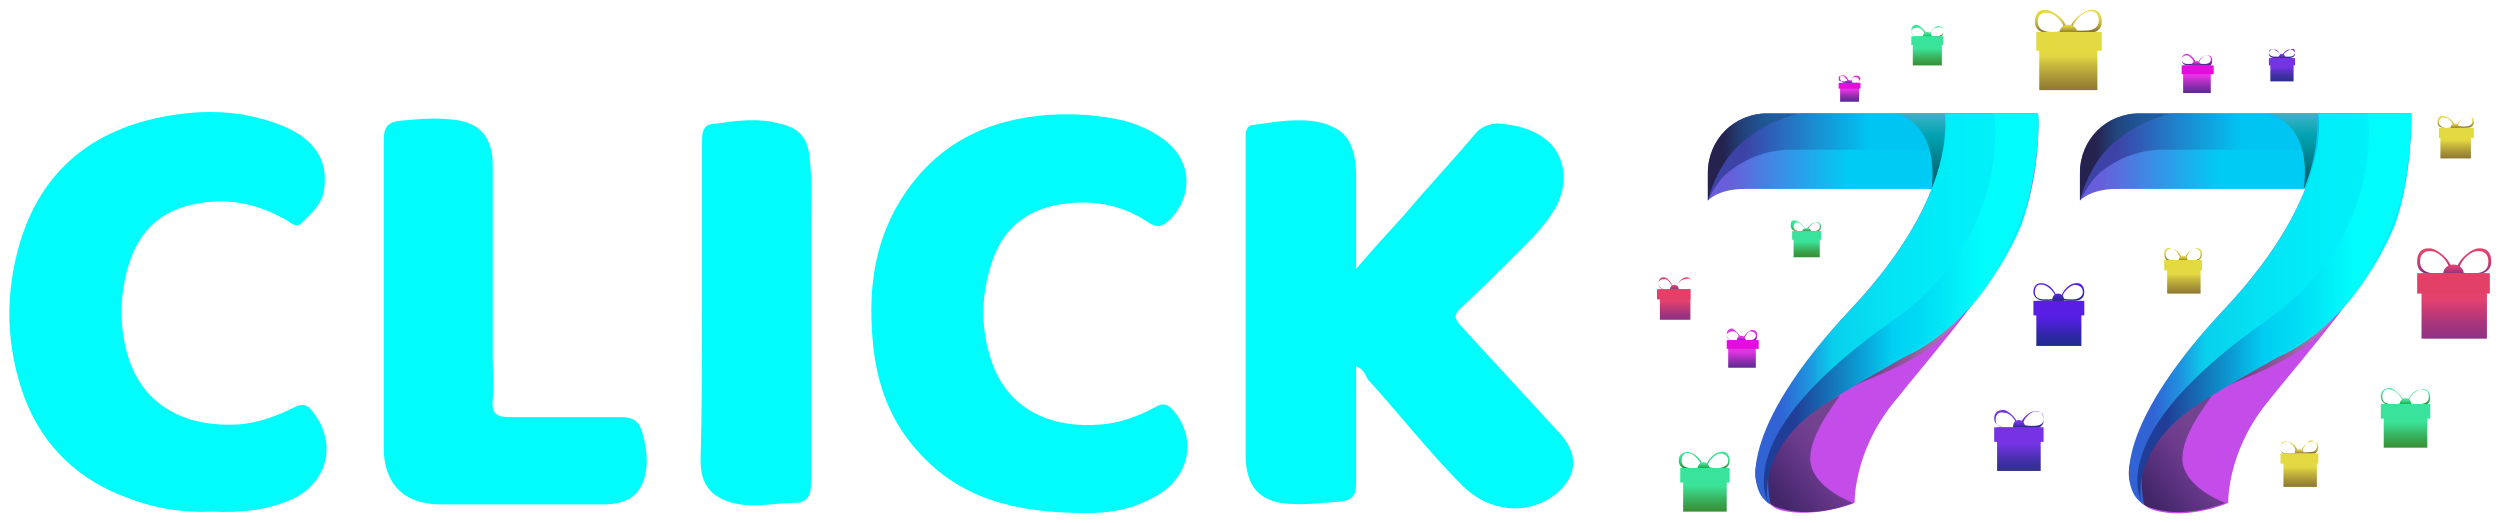 <?xml version="1.0" encoding="utf-8"?>
<svg version="1.1" id="a" xmlns="http://www.w3.org/2000/svg" x="0px" y="0px"
     viewBox="0 0 172 36" enable-background="new 0 0 172 36" xml:space="preserve">
<g>
  <path fill="#C44CE8" d="M140.2,7.8h-6.4c0,0,1.1,5.4-6.4,13.4c-7.6,8.1-7.3,13.2-4.9,13.9c2.4,0.6,5.1-0.5,5.1-0.5
    s-0.1-3.4,2.6-6.8c2.7-3.4,7.5-8.7,8.9-12.5C140.4,11.9,140.3,7.8,140.2,7.8L140.2,7.8z"/>

  <linearGradient id="g80" gradientUnits="userSpaceOnUse" x1="122.829" y1="12.522" x2="138.259" y2="22.292"
                  gradientTransform="matrix(1 0 0 -1 0 38)">
    <stop offset="0.1" style="stop-color:#692B7A"/>
    <stop offset="0.25" style="stop-color:#7A3E87"/>
    <stop offset="0.56" style="stop-color:#A771AA"/>
    <stop offset="0.64" style="stop-color:#B580B5"/>
  </linearGradient>
  <path fill="url(#g80)" d="M138.8,9.3h-3c0,0,1.3,8.4-6.9,14.2c-11.6,8.1-7.4,10.5-7.4,10.8l-0.3-1c0,0-1.6-3.3,3.3-5.5
    c7.1-3.1,9.9-3.1,13.1-11C139,13.4,138.8,9.3,138.8,9.3L138.8,9.3z"/>

  <linearGradient id="g79" gradientUnits="userSpaceOnUse" x1="117.51" y1="27.205" x2="140.24" y2="27.205"
                  gradientTransform="matrix(1 0 0 -1 0 38)">
    <stop offset="6.000000e-02" style="stop-color:#685ED9"/>
    <stop offset="0.42" style="stop-color:#00CBF4"/>
  </linearGradient>
  <path fill="url(#g79)" d="M117.5,13.8c0,0,0.7-0.8,2.5-0.8h19.3l0.9-5.2
    h-18.6c-2.3,0-4.1,1.8-4.1,4.1L117.5,13.8L117.5,13.8z"/>

  <linearGradient id="g78" gradientUnits="userSpaceOnUse" x1="122.051" y1="3.449" x2="129.451" y2="9.149"
                  gradientTransform="matrix(1 0 0 -1 0 38)">
    <stop offset="4.000000e-02" style="stop-color:#412669"/>
    <stop offset="0.17" style="stop-color:#512D76"/>
    <stop offset="0.41" style="stop-color:#6B3A8C"/>
    <stop offset="0.62" style="stop-color:#744390"/>
  </linearGradient>
  <path fill="url(#g78)" d="M127.5,34.6c0,0-2.5-0.9-2.9-2.6
    c-0.4-1.7,1.6-4.2,2-4.8c0,0-6.4,2.8-4.9,7.3l0,0c0.2,0.3,0.5,0.4,0.9,0.5C124.9,35.7,127.5,34.6,127.5,34.6"/>

  <linearGradient id="g77" gradientUnits="userSpaceOnUse" x1="117.52" y1="27.205" x2="138.69" y2="27.205"
                  gradientTransform="matrix(1 0 0 -1 0 38)">
    <stop offset="5.000000e-02" style="stop-color:#25224D"/>
    <stop offset="8.000000e-02" style="stop-color:#233365"/>
    <stop offset="0.12" style="stop-color:#21457F"/>
    <stop offset="0.17" style="stop-color:#205291"/>
    <stop offset="0.21" style="stop-color:#205A9C"/>
    <stop offset="0.26" style="stop-color:#205DA0"/>
    <stop offset="0.42" style="stop-color:#44BDE8"/>
  </linearGradient>
  <path fill="url(#g77)" d="M117.5,13.8c0,0,1.4-3.7,3.2-3.7
    c1,0,1.6-0.8,1.6-0.8l16.4-1.5h-17.1c-2.3,0-4.1,1.8-4.1,4.1C117.5,11.9,117.5,13.8,117.5,13.8z"/>

  <linearGradient id="g76" gradientUnits="userSpaceOnUse" x1="117.52" y1="27.205" x2="139.62" y2="27.205"
                  gradientTransform="matrix(1 0 0 -1 0 38)">
    <stop offset="0.11" style="stop-color:#3D42A6"/>
    <stop offset="0.25" style="stop-color:#2672C2"/>
    <stop offset="0.5" style="stop-color:#00C4F2"/>
  </linearGradient>
  <path fill="url(#g76)" d="M117.5,13.8c0,0,0.6-2.7,2.6-4.2
    c2-1.6,3.9-1.8,3.9-1.8h15.6l-4,2.5l-12.4,0c-1.5,0-2.9,0.5-4.1,1.4C118.5,12.1,117.9,12.9,117.5,13.8L117.5,13.8z"/>

  <linearGradient id="g75" gradientUnits="userSpaceOnUse" x1="132.165" y1="26.14" x2="132.165" y2="32.98"
                  gradientTransform="matrix(1 0 0 -1 0 38)">
    <stop offset="0" style="stop-color:#036A76"/>
    <stop offset="0" style="stop-color:#026A76"/>
    <stop offset="0.25" style="stop-color:#0193A1"/>
    <stop offset="0.38" style="stop-color:#01A3B2"/>
    <stop offset="0.41" style="stop-color:#0CA6B6"/>
    <stop offset="0.54" style="stop-color:#2EB0C1"/>
    <stop offset="0.66" style="stop-color:#47B8CA"/>
    <stop offset="0.77" style="stop-color:#55BCCF"/>
    <stop offset="0.86" style="stop-color:#5BBED1"/>
  </linearGradient>
  <path fill="url(#g75)" d="M132.9,13c0,0,1.1-2.3,0.9-5.2h-3.4
    C130.5,7.8,133.4,8.4,132.9,13z"/>

  <linearGradient id="g74" gradientUnits="userSpaceOnUse" x1="118.179" y1="16.71" x2="137.649" y2="16.741"
                  gradientTransform="matrix(1 0 0 -1 0 38)">
    <stop offset="0.22" style="stop-color:#3163D5"/>
    <stop offset="0.25" style="stop-color:#2C70D7"/>
    <stop offset="0.32" style="stop-color:#1F93DF"/>
    <stop offset="0.4" style="stop-color:#0ACBEB"/>
    <stop offset="0.41" style="stop-color:#09D0EC"/>
    <stop offset="0.59" style="stop-color:#04E2F3"/>
    <stop offset="0.79" style="stop-color:#00EDF8"/>
    <stop offset="1" style="stop-color:#00F1FA"/>
  </linearGradient>
  <path fill="url(#g74)" d="M140.2,7.8h-6.4c0,0,1.1,5.4-6.4,13.4
    c-7.1,7.5-7.6,12.4-5.6,13.5c0,0-0.4-2,0.1-3.2l0.6-1.2c0,0,3.4-4.1,7.6-5.4c4.1-1.3,7.5-5.8,9-9.5
    C140.3,11.9,140.3,7.8,140.2,7.8L140.2,7.8z"/>

  <linearGradient id="g73" gradientUnits="userSpaceOnUse" x1="123.399" y1="16.715" x2="136.159" y2="16.735"
                  gradientTransform="matrix(1 0 0 -1 0 38)">
    <stop offset="0" style="stop-color:#203D97"/>
    <stop offset="0.3" style="stop-color:#0E8EC9"/>
    <stop offset="0.53" style="stop-color:#00CFF2"/>
    <stop offset="0.7" style="stop-color:#00DCF4"/>
    <stop offset="1" style="stop-color:#00FCFB"/>
  </linearGradient>
  <path fill="url(#g73)" d="M140.2,7.8h-3c0,0,1.3,8.4-6.9,14.2
    c-11.6,8.1-8.6,12.5-8.6,12.8l-0.1-0.4c0,0-0.7-3.5,3.8-6.5c7.1-4.6,10.3-4.6,13.5-12.5C140.4,11.9,140.3,7.8,140.2,7.8
    L140.2,7.8z"/>
</g>
  <g>
  <path fill="#C44CE8" d="M165.9,7.8h-6.4c0,0,1.1,5.4-6.4,13.4c-7.6,8.1-7.3,13.2-4.9,13.9s5.1-0.5,5.1-0.5s-0.1-3.4,2.6-6.8
    c2.7-3.4,7.5-8.7,8.9-12.5C166,11.9,165.9,7.8,165.9,7.8L165.9,7.8z"/>

    <linearGradient id="g72" gradientUnits="userSpaceOnUse" x1="148.449" y1="12.522" x2="163.879" y2="22.292"
                    gradientTransform="matrix(1 0 0 -1 0 38)">
    <stop offset="0.1" style="stop-color:#692B7A"/>
      <stop offset="0.25" style="stop-color:#7A3E87"/>
      <stop offset="0.56" style="stop-color:#A771AA"/>
      <stop offset="0.64" style="stop-color:#B580B5"/>
  </linearGradient>
    <path fill="url(#g72)" d="M164.5,9.3h-3c0,0,1.3,8.4-6.9,14.2
    c-11.6,8.1-7.4,10.5-7.4,10.8l-0.3-1c0,0-1.6-3.3,3.3-5.5c7.1-3.1,9.9-3.1,13.1-11C164.6,13.4,164.5,9.3,164.5,9.3L164.5,9.3z"/>

    <linearGradient id="g71" gradientUnits="userSpaceOnUse" x1="143.13" y1="27.205" x2="165.86" y2="27.205"
                    gradientTransform="matrix(1 0 0 -1 0 38)">
    <stop offset="6.000000e-02" style="stop-color:#685ED9"/>
      <stop offset="0.42" style="stop-color:#00CBF4"/>
  </linearGradient>
    <path fill="url(#g71)" d="M143.1,13.8c0,0,0.7-0.8,2.5-0.8h19.3l0.9-5.2
    h-18.6c-2.3,0-4.1,1.8-4.1,4.1L143.1,13.8L143.1,13.8z"/>

    <linearGradient id="g70" gradientUnits="userSpaceOnUse" x1="147.671" y1="3.449" x2="155.071" y2="9.149"
                    gradientTransform="matrix(1 0 0 -1 0 38)">
    <stop offset="4.000000e-02" style="stop-color:#412669"/>
      <stop offset="0.17" style="stop-color:#512D76"/>
      <stop offset="0.41" style="stop-color:#6B3A8C"/>
      <stop offset="0.62" style="stop-color:#744390"/>
  </linearGradient>
    <path fill="url(#g70)" d="M153.1,34.6c0,0-2.5-0.9-2.9-2.6
    c-0.4-1.7,1.6-4.2,2-4.8c0,0-6.4,2.8-4.9,7.3l0,0c0.2,0.3,0.5,0.4,0.9,0.5C150.5,35.7,153.1,34.6,153.1,34.6"/>

    <linearGradient id="g69" gradientUnits="userSpaceOnUse" x1="143.14" y1="27.205" x2="164.31" y2="27.205"
                    gradientTransform="matrix(1 0 0 -1 0 38)">
    <stop offset="5.000000e-02" style="stop-color:#25224D"/>
      <stop offset="8.000000e-02" style="stop-color:#233365"/>
      <stop offset="0.12" style="stop-color:#21457F"/>
      <stop offset="0.17" style="stop-color:#205291"/>
      <stop offset="0.21" style="stop-color:#205A9C"/>
      <stop offset="0.26" style="stop-color:#205DA0"/>
      <stop offset="0.42" style="stop-color:#44BDE8"/>
  </linearGradient>
    <path fill="url(#g69)" d="M143.1,13.8c0,0,1.4-3.7,3.2-3.7
    c1,0,1.6-0.8,1.6-0.8l16.4-1.5h-17.1c-2.3,0-4.1,1.8-4.1,4.1V13.8z"/>

    <linearGradient id="g68" gradientUnits="userSpaceOnUse" x1="143.14" y1="27.205" x2="165.24" y2="27.205"
                    gradientTransform="matrix(1 0 0 -1 0 38)">
    <stop offset="0.11" style="stop-color:#3D42A6"/>
      <stop offset="0.25" style="stop-color:#2672C2"/>
      <stop offset="0.5" style="stop-color:#00C4F2"/>
  </linearGradient>
    <path fill="url(#g68)" d="M143.1,13.8c0,0,0.6-2.7,2.6-4.2
    c2-1.6,3.9-1.8,3.9-1.8h15.6l-4,2.5l-12.4,0c-1.5,0-2.9,0.5-4.1,1.4C144.1,12.1,143.6,12.9,143.1,13.8L143.1,13.8z"/>

    <linearGradient id="g67" gradientUnits="userSpaceOnUse" x1="157.785" y1="26.14" x2="157.785" y2="32.98"
                    gradientTransform="matrix(1 0 0 -1 0 38)">
    <stop offset="0" style="stop-color:#036A76"/>
      <stop offset="0" style="stop-color:#026A76"/>
      <stop offset="0.25" style="stop-color:#0193A1"/>
      <stop offset="0.38" style="stop-color:#01A3B2"/>
      <stop offset="0.41" style="stop-color:#0CA6B6"/>
      <stop offset="0.54" style="stop-color:#2EB0C1"/>
      <stop offset="0.66" style="stop-color:#47B8CA"/>
      <stop offset="0.77" style="stop-color:#55BCCF"/>
      <stop offset="0.86" style="stop-color:#5BBED1"/>
  </linearGradient>
    <path fill="url(#g67)" d="M158.5,13c0,0,1.1-2.3,0.9-5.2h-3.4
    C156.1,7.8,159.1,8.4,158.5,13z"/>

    <linearGradient id="g66" gradientUnits="userSpaceOnUse" x1="143.799" y1="16.71" x2="163.269" y2="16.741"
                    gradientTransform="matrix(1 0 0 -1 0 38)">
    <stop offset="0.22" style="stop-color:#3163D5"/>
      <stop offset="0.25" style="stop-color:#2C70D7"/>
      <stop offset="0.32" style="stop-color:#1F93DF"/>
      <stop offset="0.4" style="stop-color:#0ACBEB"/>
      <stop offset="0.41" style="stop-color:#09D0EC"/>
      <stop offset="0.59" style="stop-color:#04E2F3"/>
      <stop offset="0.79" style="stop-color:#00EDF8"/>
      <stop offset="1" style="stop-color:#00F1FA"/>
  </linearGradient>
    <path fill="url(#g66)" d="M165.9,7.8h-6.4c0,0,1.1,5.4-6.4,13.4
    c-7.1,7.5-7.6,12.4-5.6,13.5c0,0-0.4-2,0.1-3.2l0.6-1.2c0,0,3.4-4.1,7.6-5.4s7.5-5.8,9-9.5C166,11.9,165.9,7.8,165.9,7.8
    L165.9,7.8z"/>

    <linearGradient id="g65" gradientUnits="userSpaceOnUse" x1="149.029" y1="16.715" x2="161.779" y2="16.735"
                    gradientTransform="matrix(1 0 0 -1 0 38)">
    <stop offset="0" style="stop-color:#203D97"/>
      <stop offset="0.3" style="stop-color:#0E8EC9"/>
      <stop offset="0.53" style="stop-color:#00CFF2"/>
      <stop offset="0.7" style="stop-color:#00DCF4"/>
      <stop offset="1" style="stop-color:#00FCFB"/>
  </linearGradient>
    <path fill="url(#g65)" d="M165.9,7.8h-3c0,0,1.3,8.4-6.9,14.2
    c-11.6,8.1-8.6,12.5-8.6,12.8l-0.1-0.4c0,0-0.7-3.5,3.8-6.5c7.1-4.6,10.3-4.6,13.5-12.5C166,11.9,165.9,7.8,165.9,7.8L165.9,7.8z
    "/>
    <g>
		<path fill="#00FCFB" d="M93.3,25.2c0,2.8,0,5.5,0,8.1c0,0.8-0.3,1.1-1,1.2c-1.4,0.1-2.8,0.3-4.2,0.1c-1.6-0.3-2.4-1.3-2.4-3.3
			c0-6.4,0-12.7,0-19c0-1,0-1.9,0-2.9c0-0.4,0.1-0.8,0.5-0.8c1.5-0.2,3-0.5,4.5-0.2c1.8,0.4,2.5,1.3,2.6,3.4c0,2.1,0,4.2,0,6.7
			c1.2-1.4,2.2-2.5,3.3-3.7c1.6-1.9,3.3-3.7,4.9-5.6c0.4-0.5,1-0.7,1.6-0.7c1.3,0.1,2.5,0.4,3.5,1.3c1.2,1.2,1.3,3.1,0.3,4.7
			c-0.8,1.3-1.9,2.3-3,3.4c-1.1,1.1-2.2,2.2-3.4,3.3c-0.4,0.4-0.5,0.6-0.1,1.1c2.3,2.5,4.6,5,6.9,7.5c1.4,1.5,1.2,3.1-0.4,4.3
			c-1.9,1.4-4.5,1.1-6.3-0.7c-2.3-2.3-4.3-4.9-6.5-7.3C93.9,25.7,93.8,25.4,93.3,25.2L93.3,25.2z"/>
      <path fill="#00FCFB" d="M14.6,35.2c-1.9,0.1-3.9-0.2-5.7-0.9c-3.4-1.2-5.9-3.5-7.2-6.9c-1.3-3.5-1.4-7.2-0.3-10.8
			c1.5-4.9,5-7.7,10-8.6c2.7-0.5,5.3-0.4,7.9,0.6c2.3,0.9,3.3,2.4,3,4.4c-0.1,1-0.8,1.6-1.5,2.3c-0.4,0.4-0.7,0.1-1-0.1
			c-1.7-1-3.5-1.5-5.5-1.3c-2.9,0.3-4.7,1.7-5.5,4.5c-0.6,2.1-0.6,4.3,0.1,6.4c1.2,3.4,4.2,4.6,7.5,4.4c1.4-0.1,2.7-0.6,3.9-1.2
			c0.6-0.3,0.9-0.1,1.2,0.3c1.6,2,1.2,4.6-1.1,5.9C18.6,35.1,16.6,35.3,14.6,35.2L14.6,35.2z"/>
      <path fill="#00FCFB" d="M74.8,35.3c-5,0-8.8-1-11.7-4.3c-1.8-2-2.7-4.4-3-7c-0.4-3.6-0.1-7.1,1.9-10.3c2.4-3.8,5.9-5.5,10.2-5.8
			c1.7-0.1,3.4,0,5.1,0.4c1.1,0.3,2,0.7,2.9,1.4c1.8,1.4,1.9,3.8,0.3,5.4c-0.5,0.5-0.9,0.6-1.5,0.2c-1.9-1.3-4.1-1.6-6.3-1.2
			c-2,0.4-3.5,1.5-4.3,3.5c-0.9,2.4-1,4.8-0.2,7.2c1.2,3.6,4.4,4.7,7.6,4.4c1.3-0.1,2.6-0.6,3.7-1.2c0.5-0.3,0.8-0.2,1.2,0.2
			c1.8,2.1,1.1,5-1.7,6.2C77.5,35.2,75.8,35.3,74.8,35.3L74.8,35.3z"/>
      <path fill="#00FCFB" d="M26.4,20.2c0-3.5,0-6.9,0-10.4c0-0.9,0.1-1.4,1.2-1.5c1.1-0.1,2.1-0.2,3.2-0.1c2.1,0.1,3.1,1.1,3.1,3.2
			c0,4.4,0,8.8,0,13.2c0,1,0.1,1.9,0,2.9c-0.1,1,0.3,1.2,1.2,1.2c2.5,0,5.1,0,7.6,0c0.9,0,1.3,0.3,1.5,1.1c0.2,0.7,0.3,1.3,0.3,2
			c-0.1,2-1,2.9-3,2.9c-3.8,0-7.5,0-11.2,0c-2.5,0-3.9-1.4-3.9-3.9C26.4,27.2,26.4,23.7,26.4,20.2z"/>
      <path fill="#00FCFB" d="M48.3,20.5c0-3.6,0-7.3,0-10.9c0-0.8,0.3-1.1,1-1.1c1.4-0.2,2.9-0.4,4.3,0c1.4,0.3,2,1,2.1,2.4
			c0.2,1.6,0.1,3.1,0.1,4.7c0,5.9,0,11.7,0,17.6c0,1-0.3,1.4-1.2,1.4c-1.2,0-2.4,0.3-3.7,0.1c-1.8-0.3-2.7-1.2-2.7-3
			C48.3,27.9,48.3,24.2,48.3,20.5L48.3,20.5z"/>
	</g>
</g>
  <g>
	<g>

			<linearGradient id="g64" gradientUnits="userSpaceOnUse" x1="4190.86" y1="19.17" x2="4190.86" y2="21.52"
                      gradientTransform="matrix(-1 0 0 -1 4361.07 38)">
			<stop offset="5.000000e-02" style="stop-color:#883186"/>
        <stop offset="0.15" style="stop-color:#A4367E"/>
        <stop offset="0.27" style="stop-color:#BF3A77"/>
        <stop offset="0.39" style="stop-color:#D33E72"/>
        <stop offset="0.52" style="stop-color:#DF406F"/>
        <stop offset="0.65" style="stop-color:#E3416E"/>
		</linearGradient>
    <path fill="url(#g64)" d="M170.4,17.1c0.6-0.1,1,0.2,1,0.9
			c0,0.6-0.5,0.9-1.2,0.9s-1.1,0-1.2-0.3C169,18.1,169.7,17.3,170.4,17.1L170.4,17.1z M169.2,18.5c0,0.3,0.4,0.3,1,0.3s1-0.2,1-0.8
			s-0.4-0.8-0.9-0.7C169.8,17.4,169.2,18.1,169.2,18.5L169.2,18.5z"/>

    <linearGradient id="g63" gradientUnits="userSpaceOnUse" x1="167.51" y1="19.17" x2="167.51" y2="21.52"
                    gradientTransform="matrix(1 0 0 -1 0 38)">
			<stop offset="5.000000e-02" style="stop-color:#883186"/>
      <stop offset="0.15" style="stop-color:#A4367E"/>
      <stop offset="0.27" style="stop-color:#BF3A77"/>
      <stop offset="0.39" style="stop-color:#D33E72"/>
      <stop offset="0.52" style="stop-color:#DF406F"/>
      <stop offset="0.65" style="stop-color:#E3416E"/>
		</linearGradient>
    <path fill="url(#g63)" d="M168.7,18.6c0,0.4-0.5,0.3-1.2,0.3
			s-1.2-0.2-1.2-0.9s0.4-1,1-0.9C168,17.3,168.7,18.1,168.7,18.6L168.7,18.6z M167.4,17.3c-0.5-0.1-0.9,0.1-0.9,0.7s0.5,0.8,1,0.8
			s1,0,1-0.3C168.5,18.1,167.9,17.4,167.4,17.3L167.4,17.3z"/>

    <linearGradient id="g62" gradientUnits="userSpaceOnUse" x1="168.82" y1="18.64" x2="168.82" y2="19.85"
                    gradientTransform="matrix(1 0 0 -1 0 38)">
			<stop offset="0.41" style="stop-color:#883186"/>
      <stop offset="0.71" style="stop-color:#C63B75"/>
      <stop offset="0.88" style="stop-color:#E3416E"/>
		</linearGradient>
    <ellipse fill="url(#g62)" cx="168.8" cy="18.8" rx="0.7" ry="0.6"/>

    <linearGradient id="g61" gradientUnits="userSpaceOnUse" x1="168.855" y1="13.78" x2="168.855" y2="23.77"
                    gradientTransform="matrix(1 0 0 -1 0 38)">
			<stop offset="5.000000e-02" style="stop-color:#883186"/>
      <stop offset="0.1" style="stop-color:#903283"/>
      <stop offset="0.2" style="stop-color:#A9367D"/>
      <stop offset="0.31" style="stop-color:#D03D72"/>
      <stop offset="0.36" style="stop-color:#E3416E"/>
		</linearGradient>
    <rect x="166.6" y="18.8" fill="url(#g61)" width="4.5" height="4.5"/>
    <rect x="166.3" y="18.8" fill="#E34067" width="5" height="1.4"/>
	</g>
    <g>

			<linearGradient id="g60" gradientUnits="userSpaceOnUse" x1="4191.47" y1="29.2" x2="4191.47" y2="30.32"
                      gradientTransform="matrix(-1 0 0 -1 4361.07 38)">
			<stop offset="5.000000e-02" style="stop-color:#887132"/>
        <stop offset="6.000000e-02" style="stop-color:#8C7632"/>
        <stop offset="0.18" style="stop-color:#AB9938"/>
        <stop offset="0.29" style="stop-color:#C3B43D"/>
        <stop offset="0.41" style="stop-color:#D5C840"/>
        <stop offset="0.53" style="stop-color:#DFD442"/>
        <stop offset="0.65" style="stop-color:#E3D843"/>
		</linearGradient>
      <path fill="url(#g60)" d="M169.7,8c0.3-0.1,0.5,0.1,0.5,0.4
			c0,0.3-0.2,0.4-0.6,0.4s-0.6,0-0.6-0.1C169,8.5,169.4,8.1,169.7,8L169.7,8z M169.1,8.6c0,0.1,0.2,0.1,0.5,0.1s0.5-0.1,0.5-0.4
			s-0.2-0.4-0.4-0.3C169.4,8.1,169.1,8.5,169.1,8.6L169.1,8.6z"/>

      <linearGradient id="g59" gradientUnits="userSpaceOnUse" x1="168.32" y1="29.2" x2="168.32" y2="30.32"
                      gradientTransform="matrix(1 0 0 -1 0 38)">
			<stop offset="5.000000e-02" style="stop-color:#887132"/>
        <stop offset="6.000000e-02" style="stop-color:#8C7632"/>
        <stop offset="0.18" style="stop-color:#AB9938"/>
        <stop offset="0.29" style="stop-color:#C3B43D"/>
        <stop offset="0.41" style="stop-color:#D5C840"/>
        <stop offset="0.53" style="stop-color:#DFD442"/>
        <stop offset="0.65" style="stop-color:#E3D843"/>
		</linearGradient>
      <path fill="url(#g59)" d="M168.9,8.7c0,0.2-0.2,0.1-0.6,0.1
			s-0.6-0.1-0.6-0.4s0.2-0.5,0.5-0.4C168.6,8.1,168.9,8.5,168.9,8.7L168.9,8.7z M168.2,8.1c-0.2-0.1-0.4,0.1-0.4,0.3
			s0.2,0.4,0.5,0.4s0.5,0,0.5-0.1C168.8,8.5,168.5,8.1,168.2,8.1L168.2,8.1z"/>

      <linearGradient id="g58" gradientUnits="userSpaceOnUse" x1="168.95" y1="28.95" x2="168.95" y2="29.53"
                      gradientTransform="matrix(1 0 0 -1 0 38)">
			<stop offset="0.41" style="stop-color:#887132"/>
        <stop offset="0.41" style="stop-color:#887132"/>
        <stop offset="0.73" style="stop-color:#C9BB3E"/>
        <stop offset="0.88" style="stop-color:#E3D843"/>
		</linearGradient>
      <ellipse fill="url(#g58)" cx="168.9" cy="8.8" rx="0.3" ry="0.3"/>

      <linearGradient id="g57" gradientUnits="userSpaceOnUse" x1="168.97" y1="26.64" x2="168.97" y2="31.39"
                      gradientTransform="matrix(1 0 0 -1 0 38)">
			<stop offset="5.000000e-02" style="stop-color:#887132"/>
        <stop offset="0.1" style="stop-color:#8F7933"/>
        <stop offset="0.18" style="stop-color:#A59237"/>
        <stop offset="0.29" style="stop-color:#C8B93D"/>
        <stop offset="0.36" style="stop-color:#E3D843"/>
		</linearGradient>
      <rect x="167.9" y="8.8" fill="url(#g57)" width="2.1" height="2.1"/>
      <rect x="167.8" y="8.8" fill="#E3D941" width="2.4" height="0.7"/>
	</g>
    <g>

			<linearGradient id="g56" gradientUnits="userSpaceOnUse" x1="4194.69" y1="10.13" x2="4194.69" y2="11.69"
                      gradientTransform="matrix(-1 0 0 -1 4361.07 38)">
			<stop offset="5.000000e-02" style="stop-color:#39882E"/>
        <stop offset="7.000000e-02" style="stop-color:#398F36"/>
        <stop offset="0.18" style="stop-color:#39AD59"/>
        <stop offset="0.3" style="stop-color:#3AC474"/>
        <stop offset="0.41" style="stop-color:#3AD588"/>
        <stop offset="0.53" style="stop-color:#3ADF94"/>
        <stop offset="0.65" style="stop-color:#3BE398"/>
		</linearGradient>
      <path fill="url(#g56)" d="M166.5,26.8c0.4-0.1,0.7,0.1,0.7,0.6
			c0,0.4-0.4,0.6-0.8,0.6s-0.8,0-0.8-0.2C165.6,27.4,166.1,26.8,166.5,26.8L166.5,26.8z M165.7,27.6c0,0.2,0.3,0.2,0.7,0.2
			s0.7-0.1,0.7-0.5c0-0.4-0.2-0.5-0.6-0.5C166.1,26.9,165.7,27.4,165.7,27.6L165.7,27.6z"/>

      <linearGradient id="g55" gradientUnits="userSpaceOnUse" x1="164.59" y1="10.13" x2="164.59" y2="11.69"
                      gradientTransform="matrix(1 0 0 -1 0 38)">
			<stop offset="5.000000e-02" style="stop-color:#39882E"/>
        <stop offset="7.000000e-02" style="stop-color:#398F36"/>
        <stop offset="0.18" style="stop-color:#39AD59"/>
        <stop offset="0.3" style="stop-color:#3AC474"/>
        <stop offset="0.41" style="stop-color:#3AD588"/>
        <stop offset="0.53" style="stop-color:#3ADF94"/>
        <stop offset="0.65" style="stop-color:#3BE398"/>
		</linearGradient>
      <path fill="url(#g55)" d="M165.4,27.7c0,0.2-0.4,0.2-0.8,0.2
			s-0.8-0.2-0.8-0.6s0.2-0.6,0.7-0.6C164.9,26.9,165.4,27.4,165.4,27.7L165.4,27.7z M164.5,26.8c-0.4-0.1-0.6,0.1-0.6,0.5
			s0.3,0.5,0.7,0.5s0.7,0,0.7-0.2C165.3,27.4,164.9,26.9,164.5,26.8L164.5,26.8z"/>

      <linearGradient id="g54" gradientUnits="userSpaceOnUse" x1="165.46" y1="9.78" x2="165.46" y2="10.59"
                      gradientTransform="matrix(1 0 0 -1 0 38)">
			<stop offset="0.41" style="stop-color:#39882E"/>
        <stop offset="0.42" style="stop-color:#398B31"/>
        <stop offset="0.73" style="stop-color:#3ACA7B"/>
        <stop offset="0.88" style="stop-color:#3BE398"/>
		</linearGradient>
      <ellipse fill="url(#g54)" cx="165.5" cy="27.8" rx="0.4" ry="0.4"/>

      <linearGradient id="g53" gradientUnits="userSpaceOnUse" x1="165.485" y1="6.54" x2="165.485" y2="13.2"
                      gradientTransform="matrix(1 0 0 -1 0 38)">
			<stop offset="5.000000e-02" style="stop-color:#39882E"/>
        <stop offset="0.1" style="stop-color:#398F36"/>
        <stop offset="0.18" style="stop-color:#39A44F"/>
        <stop offset="0.28" style="stop-color:#3AC676"/>
        <stop offset="0.36" style="stop-color:#3BE398"/>
		</linearGradient>
      <rect x="164" y="27.8" fill="url(#g53)" width="3" height="3"/>
      <rect x="163.8" y="27.8" fill="#39E39C" width="3.4" height="1"/>
	</g>
    <g>

			<linearGradient id="g52" gradientUnits="userSpaceOnUse" x1="4221.24" y1="8.61" x2="4221.24" y2="10.17"
                      gradientTransform="matrix(-1 0 0 -1 4361.07 38)">
			<stop offset="5.000000e-02" style="stop-color:#292F88"/>
        <stop offset="0.15" style="stop-color:#4030A4"/>
        <stop offset="0.27" style="stop-color:#5732BF"/>
        <stop offset="0.39" style="stop-color:#6733D3"/>
        <stop offset="0.52" style="stop-color:#7033DF"/>
        <stop offset="0.65" style="stop-color:#7434E3"/>
		</linearGradient>
      <path fill="url(#g52)" d="M139.9,28.3c0.4-0.1,0.7,0.1,0.7,0.6
			s-0.4,0.6-0.8,0.6s-0.8,0-0.8-0.2C139,28.9,139.5,28.4,139.9,28.3L139.9,28.3z M139.2,29.1c0,0.2,0.3,0.2,0.7,0.2s0.7-0.1,0.7-0.5
			c0-0.4-0.2-0.5-0.6-0.5C139.6,28.4,139.2,28.9,139.2,29.1L139.2,29.1z"/>

      <linearGradient id="g51" gradientUnits="userSpaceOnUse" x1="138.04" y1="8.61" x2="138.04" y2="10.17"
                      gradientTransform="matrix(1 0 0 -1 0 38)">
			<stop offset="5.000000e-02" style="stop-color:#292F88"/>
        <stop offset="0.15" style="stop-color:#4030A4"/>
        <stop offset="0.27" style="stop-color:#5732BF"/>
        <stop offset="0.39" style="stop-color:#6733D3"/>
        <stop offset="0.52" style="stop-color:#7033DF"/>
        <stop offset="0.65" style="stop-color:#7434E3"/>
		</linearGradient>
      <path fill="url(#g51)" d="M138.8,29.2c0,0.2-0.4,0.2-0.8,0.2
			s-0.8-0.2-0.8-0.6s0.2-0.6,0.7-0.6C138.4,28.4,138.8,28.9,138.8,29.2L138.8,29.2z M137.9,28.4c-0.4-0.1-0.6,0.1-0.6,0.5
			s0.3,0.5,0.7,0.5s0.7,0,0.7-0.2C138.7,28.9,138.3,28.4,137.9,28.4L137.9,28.4z"/>

      <linearGradient id="g50" gradientUnits="userSpaceOnUse" x1="138.91" y1="8.26" x2="138.91" y2="9.06"
                      gradientTransform="matrix(1 0 0 -1 0 38)">
			<stop offset="0.41" style="stop-color:#292F88"/>
        <stop offset="0.71" style="stop-color:#5C32C6"/>
        <stop offset="0.88" style="stop-color:#7434E3"/>
		</linearGradient>
      <ellipse fill="url(#g50)" cx="138.9" cy="29.3" rx="0.4" ry="0.4"/>

      <linearGradient id="g49" gradientUnits="userSpaceOnUse" x1="138.935" y1="5.01" x2="138.935" y2="11.67"
                      gradientTransform="matrix(1 0 0 -1 0 38)">
			<stop offset="5.000000e-02" style="stop-color:#292F88"/>
        <stop offset="0.1" style="stop-color:#302F90"/>
        <stop offset="0.2" style="stop-color:#4430A9"/>
        <stop offset="0.31" style="stop-color:#6432D0"/>
        <stop offset="0.36" style="stop-color:#7434E3"/>
		</linearGradient>
      <rect x="137.4" y="29.4" fill="url(#g49)" width="3" height="3"/>
      <rect x="137.2" y="29.4" fill="#7632E3" width="3.4" height="1"/>
	</g>
    <g>

			<linearGradient id="g48" gradientUnits="userSpaceOnUse" x1="4218.5" y1="17.31" x2="4218.5" y2="18.93"
                      gradientTransform="matrix(-1 0 0 -1 4361.07 38)">
			<stop offset="5.000000e-02" style="stop-color:#1C2C88"/>
        <stop offset="0.15" style="stop-color:#2D27A4"/>
        <stop offset="0.27" style="stop-color:#3E24BF"/>
        <stop offset="0.39" style="stop-color:#4B21D3"/>
        <stop offset="0.52" style="stop-color:#521FDF"/>
        <stop offset="0.65" style="stop-color:#551FE3"/>
		</linearGradient>
      <path fill="url(#g48)" d="M142.7,19.5c0.4-0.1,0.7,0.1,0.7,0.6
			s-0.4,0.6-0.8,0.6s-0.8,0-0.8-0.2C141.8,20.2,142.2,19.6,142.7,19.5z M141.9,20.4c0,0.2,0.3,0.2,0.7,0.2s0.7-0.2,0.7-0.5
			s-0.2-0.5-0.6-0.5C142.3,19.7,141.9,20.2,141.9,20.4L141.9,20.4z"/>

      <linearGradient id="g47" gradientUnits="userSpaceOnUse" x1="140.7" y1="17.31" x2="140.7" y2="18.93"
                      gradientTransform="matrix(1 0 0 -1 0 38)">
			<stop offset="5.000000e-02" style="stop-color:#1C2C88"/>
        <stop offset="0.15" style="stop-color:#2D27A4"/>
        <stop offset="0.27" style="stop-color:#3E24BF"/>
        <stop offset="0.39" style="stop-color:#4B21D3"/>
        <stop offset="0.52" style="stop-color:#521FDF"/>
        <stop offset="0.65" style="stop-color:#551FE3"/>
		</linearGradient>
      <path fill="url(#g47)" d="M141.5,20.5c0,0.2-0.4,0.2-0.8,0.2
			s-0.8-0.2-0.8-0.6s0.2-0.7,0.7-0.6C141.1,19.6,141.5,20.2,141.5,20.5z M140.6,19.6c-0.4-0.1-0.6,0.1-0.6,0.5s0.3,0.5,0.7,0.5
			s0.7,0,0.7-0.2C141.4,20.2,141,19.7,140.6,19.6L140.6,19.6z"/>

      <linearGradient id="g46" gradientUnits="userSpaceOnUse" x1="141.61" y1="16.95" x2="141.61" y2="17.78"
                      gradientTransform="matrix(1 0 0 -1 0 38)">
			<stop offset="0.41" style="stop-color:#1C2C88"/>
        <stop offset="0.71" style="stop-color:#4223C6"/>
        <stop offset="0.88" style="stop-color:#551FE3"/>
		</linearGradient>
      <ellipse fill="url(#g46)" cx="141.6" cy="20.6" rx="0.4" ry="0.4"/>

      <linearGradient id="g45" gradientUnits="userSpaceOnUse" x1="141.635" y1="13.59" x2="141.635" y2="20.48"
                      gradientTransform="matrix(1 0 0 -1 0 38)">
			<stop offset="5.000000e-02" style="stop-color:#1C2C88"/>
        <stop offset="0.1" style="stop-color:#212A90"/>
        <stop offset="0.2" style="stop-color:#3027A9"/>
        <stop offset="0.31" style="stop-color:#4921D0"/>
        <stop offset="0.36" style="stop-color:#551FE3"/>
		</linearGradient>
      <rect x="140.1" y="20.7" fill="url(#g45)" width="3.1" height="3.1"/>
      <rect x="139.9" y="20.7" fill="#581EE3" width="3.5" height="1"/>
	</g>
    <g>

			<linearGradient id="g44" gradientUnits="userSpaceOnUse" x1="4240.62" y1="14.55" x2="4240.62" y2="15.56"
                      gradientTransform="matrix(-1 0 0 -1 4361.07 38)">
			<stop offset="5.000000e-02" style="stop-color:#502988"/>
        <stop offset="6.000000e-02" style="stop-color:#56298B"/>
        <stop offset="0.16" style="stop-color:#802CA6"/>
        <stop offset="0.25" style="stop-color:#A42FBC"/>
        <stop offset="0.35" style="stop-color:#BF31CD"/>
        <stop offset="0.45" style="stop-color:#D332D9"/>
        <stop offset="0.55" style="stop-color:#DF33E0"/>
        <stop offset="0.65" style="stop-color:#E334E3"/>
		</linearGradient>
      <path fill="url(#g44)" d="M120.5,22.7c0.3,0,0.4,0.1,0.4,0.4
			s-0.2,0.4-0.5,0.4s-0.5,0-0.5-0.1C119.9,23.2,120.2,22.8,120.5,22.7L120.5,22.7z M120,23.3c0,0.1,0.2,0.1,0.4,0.1s0.4-0.1,0.4-0.3
			s-0.2-0.3-0.4-0.3C120.3,22.8,120,23.2,120,23.3L120,23.3z"/>

      <linearGradient id="g43" gradientUnits="userSpaceOnUse" x1="119.295" y1="14.55" x2="119.295" y2="15.56"
                      gradientTransform="matrix(1 0 0 -1 0 38)">
			<stop offset="5.000000e-02" style="stop-color:#502988"/>
        <stop offset="6.000000e-02" style="stop-color:#56298B"/>
        <stop offset="0.16" style="stop-color:#802CA6"/>
        <stop offset="0.25" style="stop-color:#A42FBC"/>
        <stop offset="0.35" style="stop-color:#BF31CD"/>
        <stop offset="0.45" style="stop-color:#D332D9"/>
        <stop offset="0.55" style="stop-color:#DF33E0"/>
        <stop offset="0.65" style="stop-color:#E334E3"/>
		</linearGradient>
      <path fill="url(#g43)" d="M119.8,23.3c0,0.1-0.2,0.1-0.5,0.1
			s-0.5-0.1-0.5-0.4s0.2-0.4,0.4-0.4C119.5,22.8,119.8,23.2,119.8,23.3L119.8,23.3z M119.2,22.8c-0.2,0-0.4,0.1-0.4,0.3
			s0.2,0.3,0.4,0.3s0.4,0,0.4-0.1C119.7,23.1,119.5,22.8,119.2,22.8L119.2,22.8z"/>

      <linearGradient id="g42" gradientUnits="userSpaceOnUse" x1="119.85" y1="14.33" x2="119.85" y2="14.85"
                      gradientTransform="matrix(1 0 0 -1 0 38)">
			<stop offset="0.41" style="stop-color:#502988"/>
        <stop offset="0.54" style="stop-color:#7C2CA3"/>
        <stop offset="0.77" style="stop-color:#C631D1"/>
        <stop offset="0.88" style="stop-color:#E334E3"/>
		</linearGradient>
      <ellipse fill="url(#g42)" cx="119.8" cy="23.4" rx="0.3" ry="0.3"/>

      <linearGradient id="g41" gradientUnits="userSpaceOnUse" x1="119.865" y1="12.24" x2="119.865" y2="16.52"
                      gradientTransform="matrix(1 0 0 -1 0 38)">
			<stop offset="5.000000e-02" style="stop-color:#502988"/>
        <stop offset="9.000000e-02" style="stop-color:#58298D"/>
        <stop offset="0.15" style="stop-color:#712B9C"/>
        <stop offset="0.23" style="stop-color:#992EB5"/>
        <stop offset="0.33" style="stop-color:#CF32D6"/>
        <stop offset="0.36" style="stop-color:#E334E3"/>
		</linearGradient>
      <rect x="118.9" y="23.4" fill="url(#g41)" width="1.9" height="1.9"/>
      <rect x="118.8" y="23.4" fill="#E30EDD" width="2.2" height="0.6"/>
	</g>
    <g>

			<linearGradient id="g40" gradientUnits="userSpaceOnUse" x1="4210.15" y1="20.06" x2="4210.15" y2="21.27"
                      gradientTransform="matrix(-1 0 0 -1 4361.07 38)">
			<stop offset="5.000000e-02" style="stop-color:#887132"/>
        <stop offset="6.000000e-02" style="stop-color:#8C7632"/>
        <stop offset="0.18" style="stop-color:#AB9938"/>
        <stop offset="0.29" style="stop-color:#C3B43D"/>
        <stop offset="0.41" style="stop-color:#D5C840"/>
        <stop offset="0.53" style="stop-color:#DFD442"/>
        <stop offset="0.65" style="stop-color:#E3D843"/>
		</linearGradient>
      <path fill="url(#g40)" d="M151,17.1c0.3-0.1,0.5,0.1,0.5,0.4
			s-0.3,0.5-0.6,0.5s-0.6,0-0.6-0.2C150.3,17.6,150.7,17.1,151,17.1L151,17.1z M150.4,17.8c0,0.2,0.2,0.1,0.5,0.1s0.5-0.1,0.5-0.4
			c0-0.3-0.2-0.4-0.5-0.4C150.7,17.2,150.4,17.6,150.4,17.8L150.4,17.8z"/>

      <linearGradient id="g39" gradientUnits="userSpaceOnUse" x1="149.53" y1="20.06" x2="149.53" y2="21.27"
                      gradientTransform="matrix(1 0 0 -1 0 38)">
			<stop offset="5.000000e-02" style="stop-color:#887132"/>
        <stop offset="6.000000e-02" style="stop-color:#8C7632"/>
        <stop offset="0.18" style="stop-color:#AB9938"/>
        <stop offset="0.29" style="stop-color:#C3B43D"/>
        <stop offset="0.41" style="stop-color:#D5C840"/>
        <stop offset="0.53" style="stop-color:#DFD442"/>
        <stop offset="0.65" style="stop-color:#E3D843"/>
		</linearGradient>
      <path fill="url(#g39)" d="M150.1,17.8c0,0.2-0.3,0.2-0.6,0.2
			s-0.6-0.1-0.6-0.5s0.2-0.5,0.5-0.4C149.8,17.1,150.1,17.6,150.1,17.8L150.1,17.8z M149.5,17.1c-0.3,0-0.5,0.1-0.5,0.4
			s0.2,0.4,0.5,0.4s0.5,0,0.5-0.1C150,17.6,149.7,17.2,149.5,17.1L149.5,17.1z"/>

      <linearGradient id="g38" gradientUnits="userSpaceOnUse" x1="150.2" y1="19.79" x2="150.2" y2="20.42"
                      gradientTransform="matrix(1 0 0 -1 0 38)">
			<stop offset="0.41" style="stop-color:#887132"/>
        <stop offset="0.41" style="stop-color:#887132"/>
        <stop offset="0.73" style="stop-color:#C9BB3E"/>
        <stop offset="0.88" style="stop-color:#E3D843"/>
		</linearGradient>
      <ellipse fill="url(#g38)" cx="150.2" cy="17.9" rx="0.3" ry="0.3"/>

      <linearGradient id="g37" gradientUnits="userSpaceOnUse" x1="150.22" y1="17.29" x2="150.22" y2="22.43"
                      gradientTransform="matrix(1 0 0 -1 0 38)">
			<stop offset="5.000000e-02" style="stop-color:#887132"/>
        <stop offset="0.1" style="stop-color:#8F7933"/>
        <stop offset="0.18" style="stop-color:#A59237"/>
        <stop offset="0.29" style="stop-color:#C8B93D"/>
        <stop offset="0.36" style="stop-color:#E3D843"/>
		</linearGradient>
      <rect x="149.1" y="17.9" fill="url(#g37)" width="2.3" height="2.3"/>
      <rect x="148.9" y="17.9" fill="#E3D941" width="2.6" height="0.7"/>
	</g>
    <g>

			<linearGradient id="g36" gradientUnits="userSpaceOnUse" x1="4245.24" y1="18.09" x2="4245.24" y2="19.18"
                      gradientTransform="matrix(-1 0 0 -1 4361.07 38)">
			<stop offset="5.000000e-02" style="stop-color:#883186"/>
        <stop offset="0.15" style="stop-color:#A4367E"/>
        <stop offset="0.27" style="stop-color:#BF3A77"/>
        <stop offset="0.39" style="stop-color:#D33E72"/>
        <stop offset="0.52" style="stop-color:#DF406F"/>
        <stop offset="0.65" style="stop-color:#E3416E"/>
		</linearGradient>
      <path fill="url(#g36)" d="M115.9,19.1c0.3-0.1,0.5,0.1,0.5,0.4
			c0,0.3-0.2,0.4-0.5,0.4s-0.5,0-0.5-0.1C115.3,19.6,115.6,19.2,115.9,19.1L115.9,19.1z M115.4,19.8c0,0.1,0.2,0.1,0.5,0.1
			s0.5-0.1,0.5-0.4s-0.2-0.4-0.4-0.3C115.6,19.2,115.3,19.6,115.4,19.8z"/>

      <linearGradient id="g35" gradientUnits="userSpaceOnUse" x1="114.585" y1="18.09" x2="114.585" y2="19.18"
                      gradientTransform="matrix(1 0 0 -1 0 38)">
			<stop offset="5.000000e-02" style="stop-color:#883186"/>
        <stop offset="0.15" style="stop-color:#A4367E"/>
        <stop offset="0.27" style="stop-color:#BF3A77"/>
        <stop offset="0.39" style="stop-color:#D33E72"/>
        <stop offset="0.52" style="stop-color:#DF406F"/>
        <stop offset="0.65" style="stop-color:#E3416E"/>
		</linearGradient>
      <path fill="url(#g35)" d="M115.1,19.8c0,0.2-0.2,0.1-0.5,0.1
			s-0.5-0.1-0.5-0.4s0.2-0.5,0.5-0.4C114.8,19.2,115.1,19.6,115.1,19.8L115.1,19.8z M114.5,19.2c-0.2,0-0.4,0.1-0.4,0.3
			s0.2,0.4,0.5,0.4s0.5,0,0.5-0.1C115,19.6,114.8,19.2,114.5,19.2z"/>

      <linearGradient id="g34" gradientUnits="userSpaceOnUse" x1="115.19" y1="17.85" x2="115.19" y2="18.41"
                      gradientTransform="matrix(1 0 0 -1 0 38)">
			<stop offset="0.41" style="stop-color:#883186"/>
        <stop offset="0.71" style="stop-color:#C63B75"/>
        <stop offset="0.88" style="stop-color:#E3416E"/>
		</linearGradient>
      <ellipse fill="url(#g34)" cx="115.2" cy="19.9" rx="0.3" ry="0.3"/>

      <linearGradient id="g33" gradientUnits="userSpaceOnUse" x1="115.205" y1="15.59" x2="115.205" y2="20.23"
                      gradientTransform="matrix(1 0 0 -1 0 38)">
			<stop offset="5.000000e-02" style="stop-color:#883186"/>
        <stop offset="0.1" style="stop-color:#903283"/>
        <stop offset="0.2" style="stop-color:#A9367D"/>
        <stop offset="0.31" style="stop-color:#D03D72"/>
        <stop offset="0.36" style="stop-color:#E3416E"/>
		</linearGradient>
      <rect x="114.2" y="19.9" fill="url(#g33)" width="2.1" height="2.1"/>
      <rect x="114" y="19.9" fill="#E34067" width="2.3" height="0.7"/>
	</g>
    <g>

			<linearGradient id="g32" gradientUnits="userSpaceOnUse" x1="4203.62" y1="34.03" x2="4203.62" y2="34.86"
                      gradientTransform="matrix(-1 0 0 -1 4361.07 38)">
			<stop offset="5.000000e-02" style="stop-color:#292F88"/>
        <stop offset="0.15" style="stop-color:#4030A4"/>
        <stop offset="0.27" style="stop-color:#5732BF"/>
        <stop offset="0.39" style="stop-color:#6733D3"/>
        <stop offset="0.52" style="stop-color:#7033DF"/>
        <stop offset="0.65" style="stop-color:#7434E3"/>
		</linearGradient>
      <path fill="url(#g32)" d="M157.5,3.4c0.2,0,0.4,0.1,0.4,0.3
			S157.7,4,157.4,4S157,4,157,3.9C157,3.7,157.3,3.4,157.5,3.4L157.5,3.4z M157.1,3.8c0,0.1,0.2,0.1,0.4,0.1s0.4-0.1,0.4-0.3
			s-0.1-0.3-0.3-0.2C157.3,3.5,157.1,3.7,157.1,3.8L157.1,3.8z"/>

      <linearGradient id="g31" gradientUnits="userSpaceOnUse" x1="156.505" y1="34.03" x2="156.505" y2="34.86"
                      gradientTransform="matrix(1 0 0 -1 0 38)">
			<stop offset="5.000000e-02" style="stop-color:#292F88"/>
        <stop offset="0.15" style="stop-color:#4030A4"/>
        <stop offset="0.27" style="stop-color:#5732BF"/>
        <stop offset="0.39" style="stop-color:#6733D3"/>
        <stop offset="0.52" style="stop-color:#7033DF"/>
        <stop offset="0.65" style="stop-color:#7434E3"/>
		</linearGradient>
      <path fill="url(#g31)" d="M156.9,3.9c0,0.1-0.2,0.1-0.4,0.1
			s-0.4-0.1-0.4-0.3s0.1-0.3,0.4-0.3C156.7,3.4,156.9,3.7,156.9,3.9L156.9,3.9z M156.4,3.4c-0.2,0-0.3,0-0.3,0.2s0.2,0.3,0.4,0.3
			s0.4,0,0.4-0.1C156.9,3.7,156.7,3.5,156.4,3.4L156.4,3.4z"/>

      <linearGradient id="g30" gradientUnits="userSpaceOnUse" x1="156.96" y1="33.85" x2="156.96" y2="34.27"
                      gradientTransform="matrix(1 0 0 -1 0 38)">
			<stop offset="0.41" style="stop-color:#292F88"/>
        <stop offset="0.71" style="stop-color:#5C32C6"/>
        <stop offset="0.88" style="stop-color:#7434E3"/>
		</linearGradient>
      <ellipse fill="url(#g30)" cx="157" cy="3.9" rx="0.2" ry="0.2"/>

      <linearGradient id="g29" gradientUnits="userSpaceOnUse" x1="156.975" y1="32.13" x2="156.975" y2="35.65"
                      gradientTransform="matrix(1 0 0 -1 0 38)">
			<stop offset="5.000000e-02" style="stop-color:#292F88"/>
        <stop offset="0.1" style="stop-color:#302F90"/>
        <stop offset="0.2" style="stop-color:#4430A9"/>
        <stop offset="0.31" style="stop-color:#6432D0"/>
        <stop offset="0.36" style="stop-color:#7434E3"/>
		</linearGradient>
      <rect x="156.2" y="4" fill="url(#g29)" width="1.6" height="1.6"/>
      <rect x="156.1" y="4" fill="#7632E3" width="1.8" height="0.5"/>
	</g>
    <g>

			<linearGradient id="g28" gradientUnits="userSpaceOnUse" x1="4242.92" y1="5.76" x2="4242.92" y2="7.32"
                      gradientTransform="matrix(-1 0 0 -1 4361.07 38)">
			<stop offset="5.000000e-02" style="stop-color:#39882E"/>
        <stop offset="7.000000e-02" style="stop-color:#398F36"/>
        <stop offset="0.18" style="stop-color:#39AD59"/>
        <stop offset="0.3" style="stop-color:#3AC474"/>
        <stop offset="0.41" style="stop-color:#3AD588"/>
        <stop offset="0.53" style="stop-color:#3ADF94"/>
        <stop offset="0.65" style="stop-color:#3BE398"/>
		</linearGradient>
      <path fill="url(#g28)" d="M118.3,31.1c0.4-0.1,0.7,0.1,0.7,0.6
			c0,0.4-0.3,0.6-0.8,0.6s-0.8,0-0.8-0.2C117.4,31.8,117.8,31.2,118.3,31.1L118.3,31.1z M117.5,32c0,0.2,0.3,0.2,0.7,0.2
			s0.7-0.2,0.7-0.5s-0.2-0.5-0.6-0.5C117.9,31.3,117.5,31.8,117.5,32L117.5,32z"/>

      <linearGradient id="g27" gradientUnits="userSpaceOnUse" x1="116.36" y1="5.76" x2="116.36" y2="7.32"
                      gradientTransform="matrix(1 0 0 -1 0 38)">
			<stop offset="5.000000e-02" style="stop-color:#39882E"/>
        <stop offset="7.000000e-02" style="stop-color:#398F36"/>
        <stop offset="0.18" style="stop-color:#39AD59"/>
        <stop offset="0.3" style="stop-color:#3AC474"/>
        <stop offset="0.41" style="stop-color:#3AD588"/>
        <stop offset="0.53" style="stop-color:#3ADF94"/>
        <stop offset="0.65" style="stop-color:#3BE398"/>
		</linearGradient>
      <path fill="url(#g27)" d="M117.1,32.1c0,0.2-0.3,0.2-0.8,0.2
			s-0.8-0.2-0.8-0.6s0.2-0.6,0.7-0.6C116.7,31.2,117.2,31.8,117.1,32.1L117.1,32.1z M116.3,31.2c-0.4-0.1-0.6,0.1-0.6,0.5
			s0.3,0.5,0.7,0.5s0.7,0,0.7-0.2C117,31.8,116.6,31.3,116.3,31.2L116.3,31.2z"/>

      <linearGradient id="g26" gradientUnits="userSpaceOnUse" x1="117.23" y1="5.41" x2="117.23" y2="6.21"
                      gradientTransform="matrix(1 0 0 -1 0 38)">
			<stop offset="0.41" style="stop-color:#39882E"/>
        <stop offset="0.42" style="stop-color:#398B31"/>
        <stop offset="0.73" style="stop-color:#3ACA7B"/>
        <stop offset="0.88" style="stop-color:#3BE398"/>
		</linearGradient>
      <ellipse fill="url(#g26)" cx="117.2" cy="32.2" rx="0.4" ry="0.4"/>

      <linearGradient id="g25" gradientUnits="userSpaceOnUse" x1="117.25" y1="2.17" x2="117.25" y2="8.82"
                      gradientTransform="matrix(1 0 0 -1 0 38)">
			<stop offset="5.000000e-02" style="stop-color:#39882E"/>
        <stop offset="0.1" style="stop-color:#398F36"/>
        <stop offset="0.18" style="stop-color:#39A44F"/>
        <stop offset="0.28" style="stop-color:#3AC676"/>
        <stop offset="0.36" style="stop-color:#3BE398"/>
		</linearGradient>
      <rect x="115.8" y="32.2" fill="url(#g25)" width="3" height="3"/>
      <rect x="115.6" y="32.2" fill="#39E39C" width="3.4" height="1"/>
	</g>
    <g>

			<linearGradient id="g24" gradientUnits="userSpaceOnUse" x1="4217.55" y1="35.76" x2="4217.55" y2="37.86"
                      gradientTransform="matrix(-1 0 0 -1 4361.07 38)">
			<stop offset="5.000000e-02" style="stop-color:#887132"/>
        <stop offset="6.000000e-02" style="stop-color:#8C7632"/>
        <stop offset="0.18" style="stop-color:#AB9938"/>
        <stop offset="0.29" style="stop-color:#C3B43D"/>
        <stop offset="0.41" style="stop-color:#D5C840"/>
        <stop offset="0.53" style="stop-color:#DFD442"/>
        <stop offset="0.65" style="stop-color:#E3D843"/>
		</linearGradient>
      <path fill="url(#g24)" d="M143.7,0.7c0.6-0.1,0.9,0.2,0.9,0.8
			c0,0.6-0.5,0.8-1.1,0.8s-1,0-1.1-0.3C142.4,1.6,143.1,0.9,143.7,0.7z M142.6,1.9c0,0.3,0.4,0.2,0.9,0.2s0.9-0.2,0.9-0.7
			s-0.3-0.7-0.8-0.6C143.1,1,142.6,1.6,142.6,1.9z"/>

      <linearGradient id="g23" gradientUnits="userSpaceOnUse" x1="141.11" y1="35.76" x2="141.11" y2="37.86"
                      gradientTransform="matrix(1 0 0 -1 0 38)">
			<stop offset="5.000000e-02" style="stop-color:#887132"/>
        <stop offset="6.000000e-02" style="stop-color:#8C7632"/>
        <stop offset="0.18" style="stop-color:#AB9938"/>
        <stop offset="0.29" style="stop-color:#C3B43D"/>
        <stop offset="0.41" style="stop-color:#D5C840"/>
        <stop offset="0.53" style="stop-color:#DFD442"/>
        <stop offset="0.65" style="stop-color:#E3D843"/>
		</linearGradient>
      <path fill="url(#g23)" d="M142.2,2c0,0.3-0.5,0.3-1.1,0.3
			s-1.1-0.2-1.1-0.8s0.3-0.9,0.9-0.8C141.6,0.9,142.2,1.6,142.2,2z M141,0.9c-0.5-0.1-0.8,0.1-0.8,0.6s0.4,0.7,0.9,0.7
			s0.9,0,0.9-0.2C142,1.6,141.5,1,141,0.9z"/>

      <linearGradient id="g22" gradientUnits="userSpaceOnUse" x1="142.28" y1="35.29" x2="142.28" y2="36.37"
                      gradientTransform="matrix(1 0 0 -1 0 38)">
			<stop offset="0.41" style="stop-color:#887132"/>
        <stop offset="0.41" style="stop-color:#887132"/>
        <stop offset="0.73" style="stop-color:#C9BB3E"/>
        <stop offset="0.88" style="stop-color:#E3D843"/>
		</linearGradient>
      <ellipse fill="url(#g22)" cx="142.3" cy="2.2" rx="0.6" ry="0.5"/>

      <linearGradient id="g21" gradientUnits="userSpaceOnUse" x1="142.315" y1="30.94" x2="142.315" y2="39.87"
                      gradientTransform="matrix(1 0 0 -1 0 38)">
			<stop offset="5.000000e-02" style="stop-color:#887132"/>
        <stop offset="0.1" style="stop-color:#8F7933"/>
        <stop offset="0.18" style="stop-color:#A59237"/>
        <stop offset="0.29" style="stop-color:#C8B93D"/>
        <stop offset="0.36" style="stop-color:#E3D843"/>
		</linearGradient>
      <rect x="140.3" y="2.2" fill="url(#g21)" width="4" height="4"/>
      <rect x="140.1" y="2.2" fill="#E3D941" width="4.5" height="1.3"/>
	</g>
    <g>

			<linearGradient id="g20" gradientUnits="userSpaceOnUse" x1="4236.26" y1="22.07" x2="4236.26" y2="22.99"
                      gradientTransform="matrix(-1 0 0 -1 4361.07 38)">
			<stop offset="5.000000e-02" style="stop-color:#39882E"/>
        <stop offset="7.000000e-02" style="stop-color:#398F36"/>
        <stop offset="0.18" style="stop-color:#39AD59"/>
        <stop offset="0.3" style="stop-color:#3AC474"/>
        <stop offset="0.41" style="stop-color:#3AD588"/>
        <stop offset="0.53" style="stop-color:#3ADF94"/>
        <stop offset="0.65" style="stop-color:#3BE398"/>
		</linearGradient>
      <path fill="url(#g20)" d="M124.9,15.3c0.2-0.1,0.4,0.1,0.4,0.3
			s-0.2,0.4-0.5,0.4s-0.4,0-0.5-0.1C124.3,15.7,124.6,15.3,124.9,15.3z M124.4,15.8c0,0.1,0.2,0.1,0.4,0.1s0.4-0.1,0.4-0.3
			s-0.1-0.3-0.3-0.3C124.6,15.4,124.4,15.7,124.4,15.8L124.4,15.8z"/>

      <linearGradient id="g19" gradientUnits="userSpaceOnUse" x1="123.75" y1="22.07" x2="123.75" y2="22.99"
                      gradientTransform="matrix(1 0 0 -1 0 38)">
			<stop offset="5.000000e-02" style="stop-color:#39882E"/>
        <stop offset="7.000000e-02" style="stop-color:#398F36"/>
        <stop offset="0.18" style="stop-color:#39AD59"/>
        <stop offset="0.3" style="stop-color:#3AC474"/>
        <stop offset="0.41" style="stop-color:#3AD588"/>
        <stop offset="0.53" style="stop-color:#3ADF94"/>
        <stop offset="0.65" style="stop-color:#3BE398"/>
		</linearGradient>
      <path fill="url(#g19)" d="M124.2,15.8c0,0.1-0.2,0.1-0.5,0.1
			s-0.5-0.1-0.5-0.4s0.1-0.4,0.4-0.3C123.9,15.3,124.2,15.7,124.2,15.8z M123.7,15.3c-0.2,0-0.3,0.1-0.3,0.3s0.2,0.3,0.4,0.3
			s0.4,0,0.4-0.1C124.1,15.6,123.9,15.4,123.7,15.3L123.7,15.3z"/>

      <linearGradient id="g18" gradientUnits="userSpaceOnUse" x1="124.26" y1="21.87" x2="124.26" y2="22.34"
                      gradientTransform="matrix(1 0 0 -1 0 38)">
			<stop offset="0.41" style="stop-color:#39882E"/>
        <stop offset="0.42" style="stop-color:#398B31"/>
        <stop offset="0.73" style="stop-color:#3ACA7B"/>
        <stop offset="0.88" style="stop-color:#3BE398"/>
		</linearGradient>
      <ellipse fill="url(#g18)" cx="124.3" cy="15.9" rx="0.3" ry="0.2"/>

      <linearGradient id="g17" gradientUnits="userSpaceOnUse" x1="124.28" y1="19.97" x2="124.28" y2="23.87"
                      gradientTransform="matrix(1 0 0 -1 0 38)">
			<stop offset="5.000000e-02" style="stop-color:#39882E"/>
        <stop offset="0.1" style="stop-color:#398F36"/>
        <stop offset="0.18" style="stop-color:#39A44F"/>
        <stop offset="0.28" style="stop-color:#3AC676"/>
        <stop offset="0.36" style="stop-color:#3BE398"/>
		</linearGradient>
      <rect x="123.4" y="15.9" fill="url(#g17)" width="1.8" height="1.8"/>
      <rect x="123.3" y="15.9" fill="#39E39C" width="2" height="0.6"/>
	</g>
    <g>

			<linearGradient id="g16" gradientUnits="userSpaceOnUse" x1="4227.87" y1="35.44" x2="4227.87" y2="36.46"
                      gradientTransform="matrix(-1 0 0 -1 4361.07 38)">
			<stop offset="5.000000e-02" style="stop-color:#39882E"/>
        <stop offset="7.000000e-02" style="stop-color:#398F36"/>
        <stop offset="0.18" style="stop-color:#39AD59"/>
        <stop offset="0.3" style="stop-color:#3AC474"/>
        <stop offset="0.41" style="stop-color:#3AD588"/>
        <stop offset="0.53" style="stop-color:#3ADF94"/>
        <stop offset="0.65" style="stop-color:#3BE398"/>
		</linearGradient>
      <path fill="url(#g16)" d="M133.3,1.8c0.3,0,0.4,0.1,0.4,0.4
			s-0.2,0.4-0.5,0.4s-0.5,0-0.5-0.1C132.7,2.3,133,1.9,133.3,1.8L133.3,1.8z M132.8,2.4c0,0.1,0.2,0.1,0.4,0.1s0.5-0.1,0.5-0.3
			s-0.1-0.4-0.4-0.3C133,1.9,132.8,2.2,132.8,2.4L132.8,2.4z"/>

      <linearGradient id="g15" gradientUnits="userSpaceOnUse" x1="132.025" y1="35.44" x2="132.025" y2="36.46"
                      gradientTransform="matrix(1 0 0 -1 0 38)">
			<stop offset="5.000000e-02" style="stop-color:#39882E"/>
        <stop offset="7.000000e-02" style="stop-color:#398F36"/>
        <stop offset="0.18" style="stop-color:#39AD59"/>
        <stop offset="0.3" style="stop-color:#3AC474"/>
        <stop offset="0.41" style="stop-color:#3AD588"/>
        <stop offset="0.53" style="stop-color:#3ADF94"/>
        <stop offset="0.65" style="stop-color:#3BE398"/>
		</linearGradient>
      <path fill="url(#g15)" d="M132.5,2.4c0,0.2-0.2,0.1-0.5,0.1
			s-0.5-0.1-0.5-0.4s0.2-0.4,0.4-0.4C132.3,1.9,132.6,2.3,132.5,2.4L132.5,2.4z M131.9,1.9c-0.2,0-0.4,0.1-0.4,0.3s0.2,0.3,0.5,0.3
			s0.4,0,0.4-0.1C132.5,2.3,132.2,1.9,131.9,1.9L131.9,1.9z"/>

      <linearGradient id="g14" gradientUnits="userSpaceOnUse" x1="132.59" y1="35.21" x2="132.59" y2="35.74"
                      gradientTransform="matrix(1 0 0 -1 0 38)">
			<stop offset="0.41" style="stop-color:#39882E"/>
        <stop offset="0.42" style="stop-color:#398B31"/>
        <stop offset="0.73" style="stop-color:#3ACA7B"/>
        <stop offset="0.88" style="stop-color:#3BE398"/>
		</linearGradient>
      <ellipse fill="url(#g14)" cx="132.6" cy="2.5" rx="0.3" ry="0.3"/>

      <linearGradient id="g13" gradientUnits="userSpaceOnUse" x1="132.61" y1="33.07" x2="132.61" y2="37.45"
                      gradientTransform="matrix(1 0 0 -1 0 38)">
			<stop offset="5.000000e-02" style="stop-color:#39882E"/>
        <stop offset="0.1" style="stop-color:#398F36"/>
        <stop offset="0.18" style="stop-color:#39A44F"/>
        <stop offset="0.28" style="stop-color:#3AC676"/>
        <stop offset="0.36" style="stop-color:#3BE398"/>
		</linearGradient>
      <rect x="131.6" y="2.5" fill="url(#g13)" width="2" height="2"/>
      <rect x="131.5" y="2.5" fill="#39E39C" width="2.2" height="0.6"/>
	</g>
    <g>

			<linearGradient id="g12" gradientUnits="userSpaceOnUse" x1="4209.36" y1="33.51" x2="4209.36" y2="34.51"
                      gradientTransform="matrix(-1 0 0 -1 4361.07 38)">
			<stop offset="5.000000e-02" style="stop-color:#502988"/>
        <stop offset="6.000000e-02" style="stop-color:#56298B"/>
        <stop offset="0.16" style="stop-color:#802CA6"/>
        <stop offset="0.25" style="stop-color:#A42FBC"/>
        <stop offset="0.35" style="stop-color:#BF31CD"/>
        <stop offset="0.45" style="stop-color:#D332D9"/>
        <stop offset="0.55" style="stop-color:#DF33E0"/>
        <stop offset="0.65" style="stop-color:#E334E3"/>
		</linearGradient>
      <path fill="url(#g12)" d="M151.8,3.8c0.3,0,0.4,0.1,0.4,0.4
			s-0.2,0.4-0.5,0.4s-0.5,0-0.5-0.1C151.2,4.2,151.5,3.8,151.8,3.8L151.8,3.8z M151.3,4.3c0,0.1,0.2,0.1,0.4,0.1s0.4-0.1,0.4-0.3
			s-0.1-0.3-0.4-0.3C151.5,3.9,151.3,4.2,151.3,4.3L151.3,4.3z"/>

      <linearGradient id="g11" gradientUnits="userSpaceOnUse" x1="150.555" y1="33.51" x2="150.555" y2="34.51"
                      gradientTransform="matrix(1 0 0 -1 0 38)">
			<stop offset="5.000000e-02" style="stop-color:#502988"/>
        <stop offset="6.000000e-02" style="stop-color:#56298B"/>
        <stop offset="0.16" style="stop-color:#802CA6"/>
        <stop offset="0.25" style="stop-color:#A42FBC"/>
        <stop offset="0.35" style="stop-color:#BF31CD"/>
        <stop offset="0.45" style="stop-color:#D332D9"/>
        <stop offset="0.55" style="stop-color:#DF33E0"/>
        <stop offset="0.65" style="stop-color:#E334E3"/>
		</linearGradient>
      <path fill="url(#g11)" d="M151.1,4.4c0,0.2-0.2,0.1-0.5,0.1
			s-0.5-0.1-0.5-0.4s0.2-0.4,0.4-0.4C150.8,3.8,151.1,4.2,151.1,4.4L151.1,4.4z M150.5,3.8c-0.2,0-0.4,0.1-0.4,0.3s0.2,0.3,0.4,0.3
			s0.4,0,0.4-0.1C151,4.2,150.7,3.9,150.5,3.8L150.5,3.8z"/>

      <linearGradient id="g10" gradientUnits="userSpaceOnUse" x1="151.11" y1="33.28" x2="151.11" y2="33.8"
                      gradientTransform="matrix(1 0 0 -1 0 38)">
			<stop offset="0.41" style="stop-color:#502988"/>
        <stop offset="0.54" style="stop-color:#7C2CA3"/>
        <stop offset="0.77" style="stop-color:#C631D1"/>
        <stop offset="0.88" style="stop-color:#E334E3"/>
		</linearGradient>
      <ellipse fill="url(#g10)" cx="151.1" cy="4.5" rx="0.3" ry="0.3"/>

      <linearGradient id="g9" gradientUnits="userSpaceOnUse" x1="151.125" y1="31.2" x2="151.125" y2="35.48"
                      gradientTransform="matrix(1 0 0 -1 0 38)">
			<stop offset="5.000000e-02" style="stop-color:#502988"/>
        <stop offset="9.000000e-02" style="stop-color:#58298D"/>
        <stop offset="0.15" style="stop-color:#712B9C"/>
        <stop offset="0.23" style="stop-color:#992EB5"/>
        <stop offset="0.33" style="stop-color:#CF32D6"/>
        <stop offset="0.36" style="stop-color:#E334E3"/>
		</linearGradient>
      <rect x="150.2" y="4.5" fill="url(#g9)" width="1.9" height="1.9"/>
      <rect x="150.1" y="4.5" fill="#E30EDD" width="2.2" height="0.6"/>
	</g>
    <g>

			<linearGradient id="g8" gradientUnits="userSpaceOnUse" x1="4202.16" y1="6.78" x2="4202.16" y2="7.99"
                      gradientTransform="matrix(-1 0 0 -1 4361.07 38)">
			<stop offset="5.000000e-02" style="stop-color:#887132"/>
        <stop offset="6.000000e-02" style="stop-color:#8C7632"/>
        <stop offset="0.18" style="stop-color:#AB9938"/>
        <stop offset="0.29" style="stop-color:#C3B43D"/>
        <stop offset="0.41" style="stop-color:#D5C840"/>
        <stop offset="0.53" style="stop-color:#DFD442"/>
        <stop offset="0.65" style="stop-color:#E3D843"/>
		</linearGradient>
      <path fill="url(#g8)" d="M159,30.4c0.3-0.1,0.5,0.1,0.5,0.4
			s-0.3,0.5-0.6,0.5s-0.6,0-0.6-0.2C158.3,30.9,158.7,30.4,159,30.4L159,30.4z M158.4,31c0,0.2,0.2,0.1,0.5,0.1s0.5-0.1,0.5-0.4
			c0-0.3-0.2-0.4-0.5-0.4C158.7,30.5,158.4,30.9,158.4,31L158.4,31z"/>

      <linearGradient id="g7" gradientUnits="userSpaceOnUse" x1="157.52" y1="6.78" x2="157.52" y2="7.99"
                      gradientTransform="matrix(1 0 0 -1 0 38)">
			<stop offset="5.000000e-02" style="stop-color:#887132"/>
        <stop offset="6.000000e-02" style="stop-color:#8C7632"/>
        <stop offset="0.18" style="stop-color:#AB9938"/>
        <stop offset="0.29" style="stop-color:#C3B43D"/>
        <stop offset="0.41" style="stop-color:#D5C840"/>
        <stop offset="0.53" style="stop-color:#DFD442"/>
        <stop offset="0.65" style="stop-color:#E3D843"/>
		</linearGradient>
      <path fill="url(#g7)" d="M158.1,31.1c0,0.2-0.3,0.2-0.6,0.2
			s-0.6-0.1-0.6-0.5s0.2-0.5,0.5-0.4C157.8,30.4,158.1,30.9,158.1,31.1L158.1,31.1z M157.4,30.4c-0.3,0-0.5,0.1-0.5,0.4
			s0.2,0.4,0.5,0.4s0.5,0,0.5-0.1C158,30.9,157.7,30.5,157.4,30.4L157.4,30.4z"/>

      <linearGradient id="g6" gradientUnits="userSpaceOnUse" x1="158.19" y1="6.51" x2="158.19" y2="7.13"
                      gradientTransform="matrix(1 0 0 -1 0 38)">
			<stop offset="0.41" style="stop-color:#887132"/>
        <stop offset="0.41" style="stop-color:#887132"/>
        <stop offset="0.73" style="stop-color:#C9BB3E"/>
        <stop offset="0.88" style="stop-color:#E3D843"/>
		</linearGradient>
      <ellipse fill="url(#g6)" cx="158.2" cy="31.2" rx="0.3" ry="0.3"/>

      <linearGradient id="g5" gradientUnits="userSpaceOnUse" x1="158.21" y1="4" x2="158.21" y2="9.15"
                      gradientTransform="matrix(1 0 0 -1 0 38)">
			<stop offset="5.000000e-02" style="stop-color:#887132"/>
        <stop offset="0.1" style="stop-color:#8F7933"/>
        <stop offset="0.18" style="stop-color:#A59237"/>
        <stop offset="0.29" style="stop-color:#C8B93D"/>
        <stop offset="0.36" style="stop-color:#E3D843"/>
		</linearGradient>
      <rect x="157.1" y="31.2" fill="url(#g5)" width="2.3" height="2.3"/>
      <rect x="156.9" y="31.2" fill="#E3D941" width="2.6" height="0.7"/>
	</g>
    <g>

			<linearGradient id="g4" gradientUnits="userSpaceOnUse" x1="4233.47" y1="32.31" x2="4233.47" y2="32.99"
                      gradientTransform="matrix(-1 0 0 -1 4361.07 38)">
			<stop offset="5.000000e-02" style="stop-color:#502988"/>
        <stop offset="6.000000e-02" style="stop-color:#56298B"/>
        <stop offset="0.16" style="stop-color:#802CA6"/>
        <stop offset="0.25" style="stop-color:#A42FBC"/>
        <stop offset="0.35" style="stop-color:#BF31CD"/>
        <stop offset="0.45" style="stop-color:#D332D9"/>
        <stop offset="0.55" style="stop-color:#DF33E0"/>
        <stop offset="0.65" style="stop-color:#E334E3"/>
		</linearGradient>
      <path fill="url(#g4)" d="M127.7,5.2c0.2,0,0.3,0.1,0.3,0.2
			s-0.2,0.3-0.3,0.3s-0.3,0-0.3-0.1C127.3,5.5,127.5,5.2,127.7,5.2L127.7,5.2z M127.3,5.6c0,0.1,0.1,0.1,0.3,0.1s0.3-0.1,0.3-0.2
			s-0.1-0.2-0.3-0.2C127.5,5.3,127.3,5.5,127.3,5.6L127.3,5.6z"/>

      <linearGradient id="g3" gradientUnits="userSpaceOnUse" x1="126.81" y1="32.31" x2="126.81" y2="32.99"
                      gradientTransform="matrix(1 0 0 -1 0 38)">
			<stop offset="5.000000e-02" style="stop-color:#502988"/>
        <stop offset="6.000000e-02" style="stop-color:#56298B"/>
        <stop offset="0.16" style="stop-color:#802CA6"/>
        <stop offset="0.25" style="stop-color:#A42FBC"/>
        <stop offset="0.35" style="stop-color:#BF31CD"/>
        <stop offset="0.45" style="stop-color:#D332D9"/>
        <stop offset="0.55" style="stop-color:#DF33E0"/>
        <stop offset="0.65" style="stop-color:#E334E3"/>
		</linearGradient>
      <path fill="url(#g3)" d="M127.2,5.6c0,0.1-0.2,0.1-0.3,0.1
			s-0.3-0.1-0.3-0.3s0.1-0.3,0.3-0.2C127,5.2,127.2,5.5,127.2,5.6L127.2,5.6z M126.8,5.2c-0.2,0-0.3,0-0.3,0.2s0.1,0.2,0.3,0.2
			s0.3,0,0.3-0.1C127.1,5.5,126.9,5.3,126.8,5.2L126.8,5.2z"/>

      <linearGradient id="g2" gradientUnits="userSpaceOnUse" x1="127.19" y1="32.16" x2="127.19" y2="32.51"
                      gradientTransform="matrix(1 0 0 -1 0 38)">
			<stop offset="0.41" style="stop-color:#502988"/>
        <stop offset="0.54" style="stop-color:#7C2CA3"/>
        <stop offset="0.77" style="stop-color:#C631D1"/>
        <stop offset="0.88" style="stop-color:#E334E3"/>
		</linearGradient>
      <ellipse fill="url(#g2)" cx="127.2" cy="5.7" rx="0.2" ry="0.2"/>

      <linearGradient id="g1" gradientUnits="userSpaceOnUse" x1="127.205" y1="30.75" x2="127.205" y2="33.65"
                      gradientTransform="matrix(1 0 0 -1 0 38)">
			<stop offset="5.000000e-02" style="stop-color:#502988"/>
        <stop offset="9.000000e-02" style="stop-color:#58298D"/>
        <stop offset="0.15" style="stop-color:#712B9C"/>
        <stop offset="0.23" style="stop-color:#992EB5"/>
        <stop offset="0.33" style="stop-color:#CF32D6"/>
        <stop offset="0.36" style="stop-color:#E334E3"/>
		</linearGradient>
      <rect x="126.6" y="5.7" fill="url(#g1)" width="1.3" height="1.3"/>
      <rect x="126.5" y="5.7" fill="#E30EDD" width="1.5" height="0.4"/>
	</g>
</g>
</svg>
